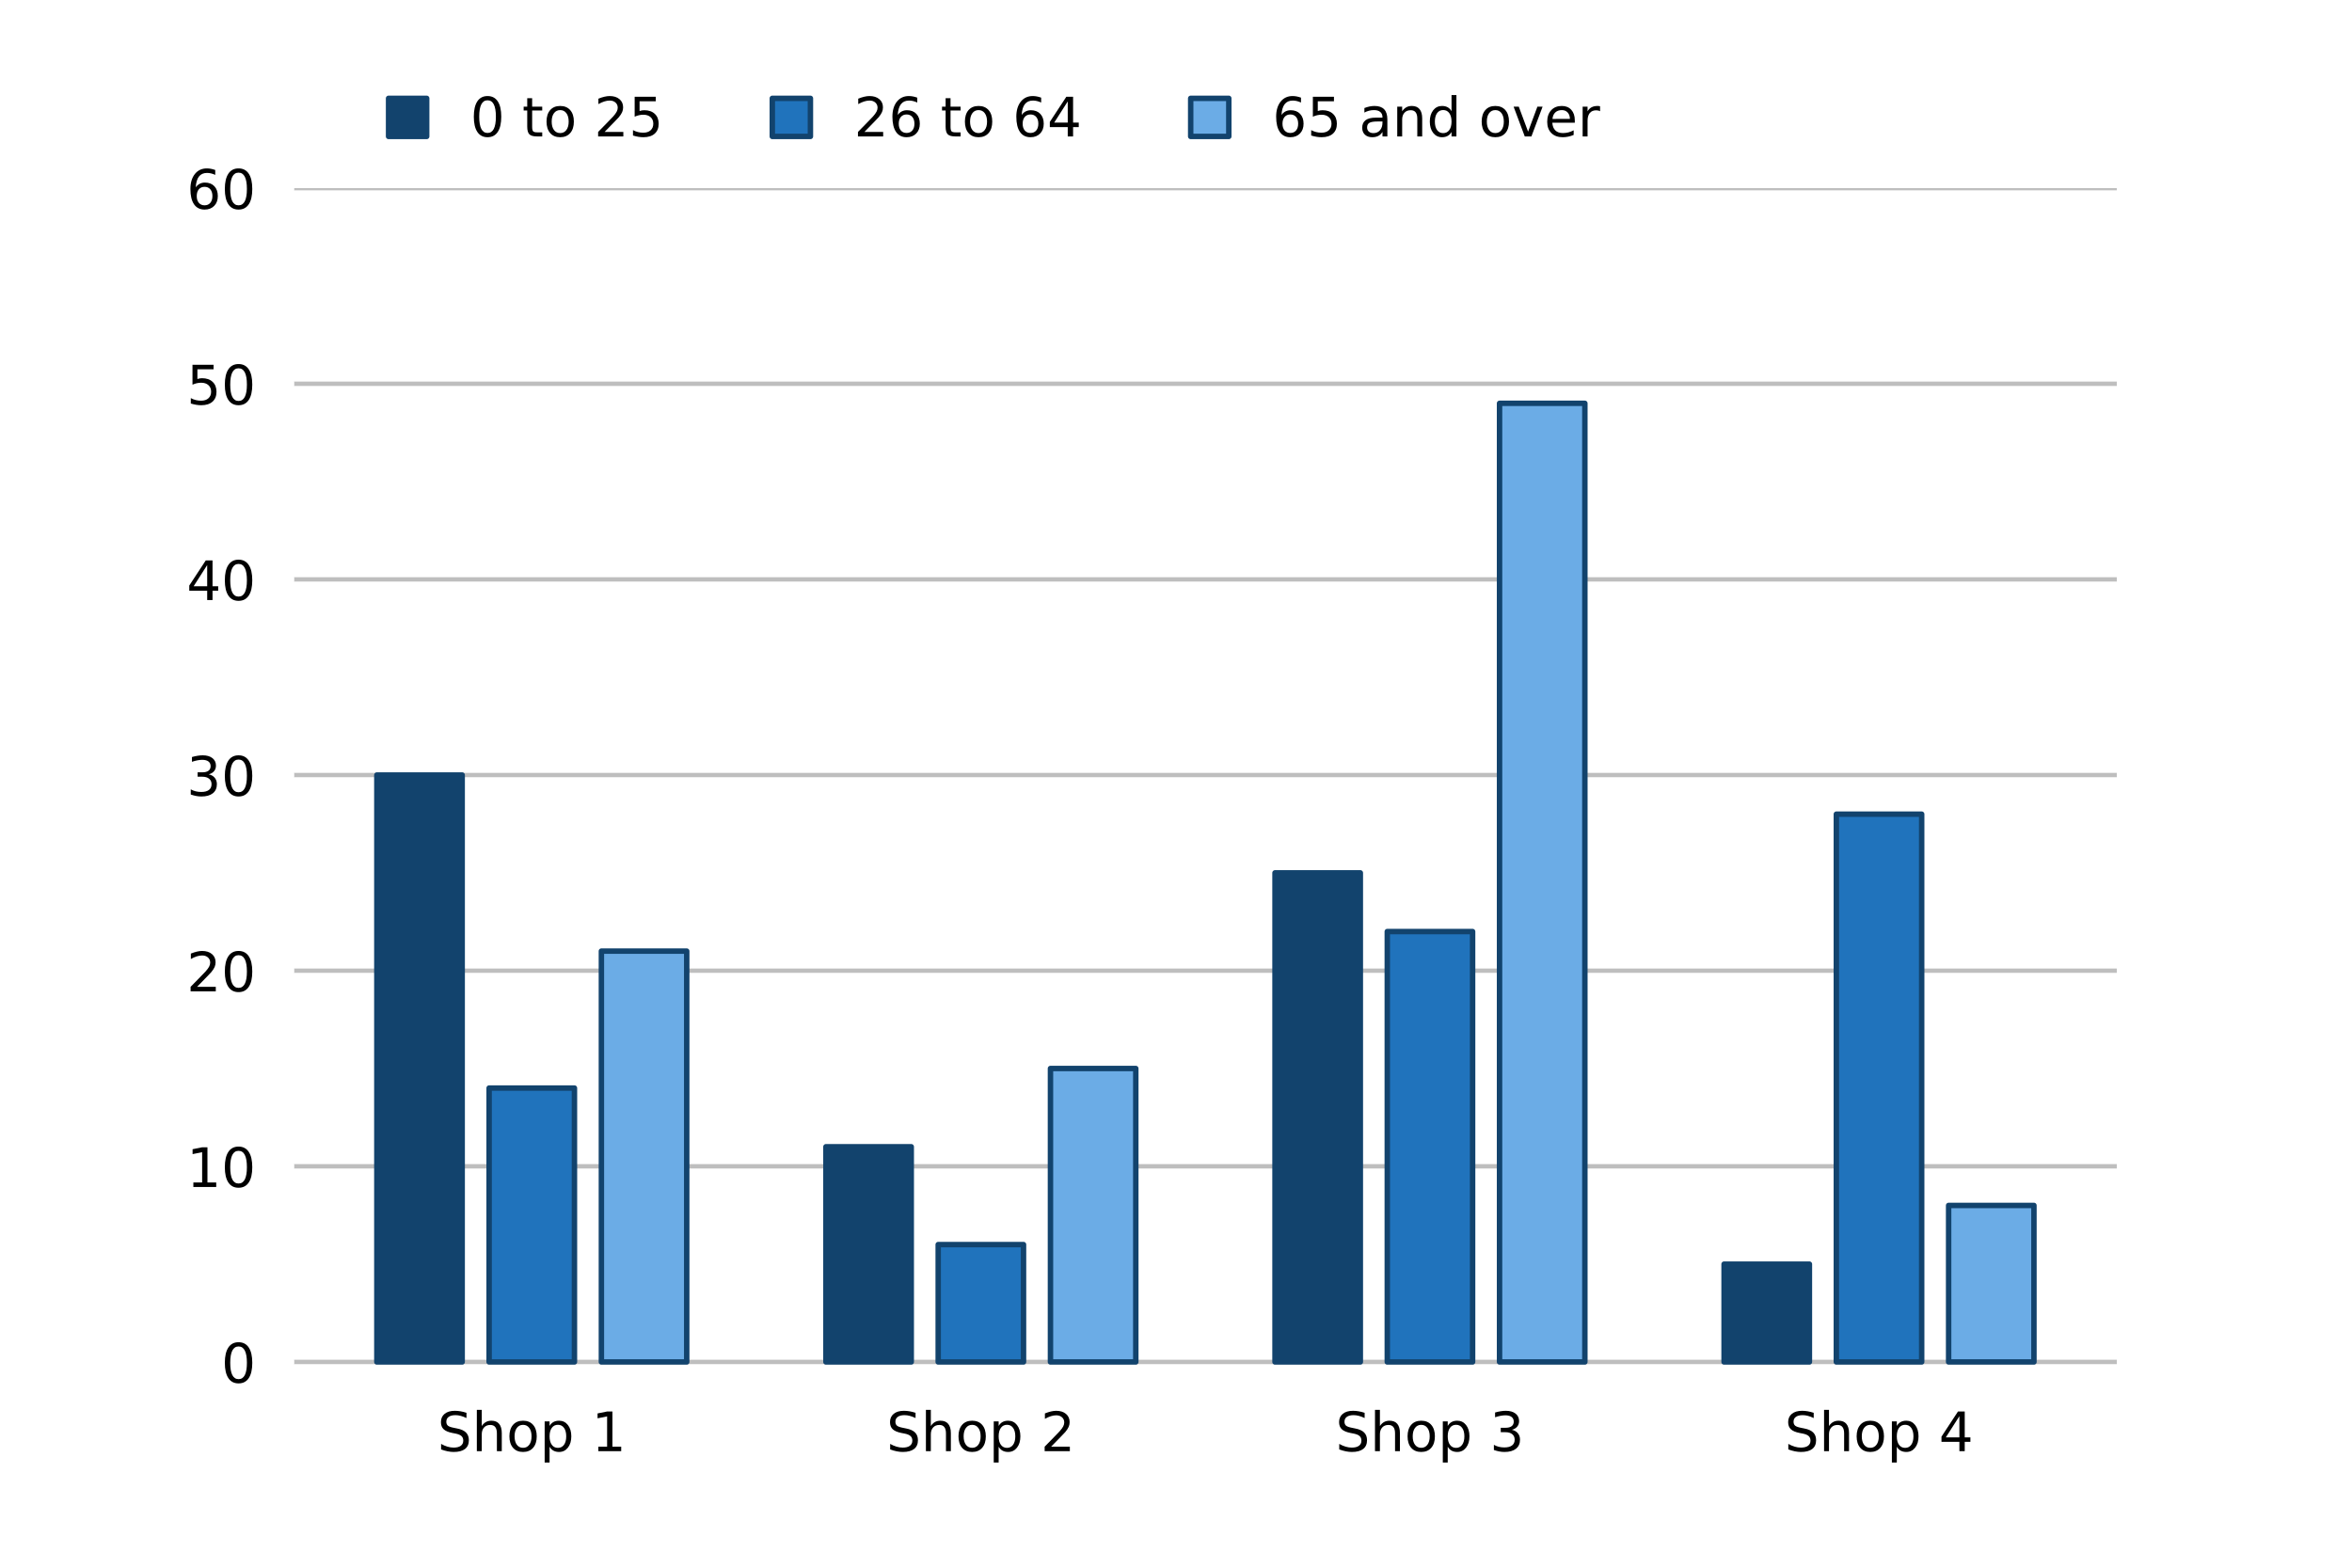 <?xml version="1.0" encoding="UTF-8" standalone="no"?> <svg xmlns="http://www.w3.org/2000/svg" xmlns:xlink="http://www.w3.org/1999/xlink" height="288pt" version="1.1" viewBox="0 0 432 288" width="432pt"><defs><style type="text/css"> *{stroke-linecap:butt;stroke-linejoin:round;} </style></defs><g id="figure_1"><g id="patch_1"><path d="M 0 288 L 432 288 L 432 0 L 0 0 z " style="fill:#ffffff;"></path></g><g id="axes_1"><g id="matplotlib.axis_1"><g id="xtick_1"><g id="line2d_1"><defs><path d="M 0 0 L 0 3.5 " id="ma2ba3ac0aa" style="stroke:#ffffff;stroke-width:0.8;"></path></defs><g><use style="fill:#ffffff;stroke:#ffffff;stroke-width:0.8;" x="97.675" xlink:href="#ma2ba3ac0aa" y="252"></use></g></g><g id="text_1"><defs><path d="M 53.516 70.516 L 53.516 60.891 Q 47.906 63.578 42.922 64.891 Q 37.938 66.219 33.297 66.219 Q 25.25 66.219 20.875 63.094 Q 16.5 59.969 16.5 54.203 Q 16.5 49.359 19.406 46.891 Q 22.312 44.438 30.422 42.922 L 36.375 41.703 Q 47.406 39.594 52.656 34.297 Q 57.906 29 57.906 20.125 Q 57.906 9.516 50.797 4.047 Q 43.703 -1.422 29.984 -1.422 Q 24.812 -1.422 18.969 -0.25 Q 13.141 0.922 6.891 3.219 L 6.891 13.375 Q 12.891 10.016 18.656 8.297 Q 24.422 6.594 29.984 6.594 Q 38.422 6.594 43.016 9.906 Q 47.609 13.234 47.609 19.391 Q 47.609 24.75 44.312 27.781 Q 41.016 30.812 33.5 32.328 L 27.484 33.5 Q 16.453 35.688 11.516 40.375 Q 6.594 45.062 6.594 53.422 Q 6.594 63.094 13.406 68.656 Q 20.219 74.219 32.172 74.219 Q 37.312 74.219 42.625 73.281 Q 47.953 72.359 53.516 70.516 z " id="DejaVuSans-83"></path><path d="M 54.891 33.016 L 54.891 0 L 45.906 0 L 45.906 32.719 Q 45.906 40.484 42.875 44.328 Q 39.844 48.188 33.797 48.188 Q 26.516 48.188 22.312 43.547 Q 18.109 38.922 18.109 30.906 L 18.109 0 L 9.078 0 L 9.078 75.984 L 18.109 75.984 L 18.109 46.188 Q 21.344 51.125 25.703 53.562 Q 30.078 56 35.797 56 Q 45.219 56 50.047 50.172 Q 54.891 44.344 54.891 33.016 z " id="DejaVuSans-104"></path><path d="M 30.609 48.391 Q 23.391 48.391 19.188 42.75 Q 14.984 37.109 14.984 27.297 Q 14.984 17.484 19.156 11.844 Q 23.344 6.203 30.609 6.203 Q 37.797 6.203 41.984 11.859 Q 46.188 17.531 46.188 27.297 Q 46.188 37.016 41.984 42.703 Q 37.797 48.391 30.609 48.391 z M 30.609 56 Q 42.328 56 49.016 48.375 Q 55.719 40.766 55.719 27.297 Q 55.719 13.875 49.016 6.219 Q 42.328 -1.422 30.609 -1.422 Q 18.844 -1.422 12.172 6.219 Q 5.516 13.875 5.516 27.297 Q 5.516 40.766 12.172 48.375 Q 18.844 56 30.609 56 z " id="DejaVuSans-111"></path><path d="M 18.109 8.203 L 18.109 -20.797 L 9.078 -20.797 L 9.078 54.688 L 18.109 54.688 L 18.109 46.391 Q 20.953 51.266 25.266 53.625 Q 29.594 56 35.594 56 Q 45.562 56 51.781 48.094 Q 58.016 40.188 58.016 27.297 Q 58.016 14.406 51.781 6.484 Q 45.562 -1.422 35.594 -1.422 Q 29.594 -1.422 25.266 0.953 Q 20.953 3.328 18.109 8.203 z M 48.688 27.297 Q 48.688 37.203 44.609 42.844 Q 40.531 48.484 33.406 48.484 Q 26.266 48.484 22.188 42.844 Q 18.109 37.203 18.109 27.297 Q 18.109 17.391 22.188 11.75 Q 26.266 6.109 33.406 6.109 Q 40.531 6.109 44.609 11.75 Q 48.688 17.391 48.688 27.297 z " id="DejaVuSans-112"></path><path id="DejaVuSans-32"></path><path d="M 12.406 8.297 L 28.516 8.297 L 28.516 63.922 L 10.984 60.406 L 10.984 69.391 L 28.422 72.906 L 38.281 72.906 L 38.281 8.297 L 54.391 8.297 L 54.391 0 L 12.406 0 z " id="DejaVuSans-49"></path></defs><g transform="translate(80.328 266.598)scale(0.1 -0.1)"><use xlink:href="#DejaVuSans-83"></use><use x="63.477" xlink:href="#DejaVuSans-104"></use><use x="126.855" xlink:href="#DejaVuSans-111"></use><use x="188.037" xlink:href="#DejaVuSans-112"></use><use x="251.514" xlink:href="#DejaVuSans-32"></use><use x="283.301" xlink:href="#DejaVuSans-49"></use></g></g></g><g id="xtick_2"><g id="line2d_2"><g><use style="fill:#ffffff;stroke:#ffffff;stroke-width:0.8;" x="180.158" xlink:href="#ma2ba3ac0aa" y="252"></use></g></g><g id="text_2"><defs><path d="M 19.188 8.297 L 53.609 8.297 L 53.609 0 L 7.328 0 L 7.328 8.297 Q 12.938 14.109 22.625 23.891 Q 32.328 33.688 34.812 36.531 Q 39.547 41.844 41.422 45.531 Q 43.312 49.219 43.312 52.781 Q 43.312 58.594 39.234 62.25 Q 35.156 65.922 28.609 65.922 Q 23.969 65.922 18.812 64.312 Q 13.672 62.703 7.812 59.422 L 7.812 69.391 Q 13.766 71.781 18.938 73 Q 24.125 74.219 28.422 74.219 Q 39.75 74.219 46.484 68.547 Q 53.219 62.891 53.219 53.422 Q 53.219 48.922 51.531 44.891 Q 49.859 40.875 45.406 35.406 Q 44.188 33.984 37.641 27.219 Q 31.109 20.453 19.188 8.297 z " id="DejaVuSans-50"></path></defs><g transform="translate(162.811 266.598)scale(0.1 -0.1)"><use xlink:href="#DejaVuSans-83"></use><use x="63.477" xlink:href="#DejaVuSans-104"></use><use x="126.855" xlink:href="#DejaVuSans-111"></use><use x="188.037" xlink:href="#DejaVuSans-112"></use><use x="251.514" xlink:href="#DejaVuSans-32"></use><use x="283.301" xlink:href="#DejaVuSans-50"></use></g></g></g><g id="xtick_3"><g id="line2d_3"><g><use style="fill:#ffffff;stroke:#ffffff;stroke-width:0.8;" x="262.642" xlink:href="#ma2ba3ac0aa" y="252"></use></g></g><g id="text_3"><defs><path d="M 40.578 39.312 Q 47.656 37.797 51.625 33 Q 55.609 28.219 55.609 21.188 Q 55.609 10.406 48.188 4.484 Q 40.766 -1.422 27.094 -1.422 Q 22.516 -1.422 17.656 -0.516 Q 12.797 0.391 7.625 2.203 L 7.625 11.719 Q 11.719 9.328 16.594 8.109 Q 21.484 6.891 26.812 6.891 Q 36.078 6.891 40.938 10.547 Q 45.797 14.203 45.797 21.188 Q 45.797 27.641 41.281 31.266 Q 36.766 34.906 28.719 34.906 L 20.219 34.906 L 20.219 43.016 L 29.109 43.016 Q 36.375 43.016 40.234 45.922 Q 44.094 48.828 44.094 54.297 Q 44.094 59.906 40.109 62.906 Q 36.141 65.922 28.719 65.922 Q 24.656 65.922 20.016 65.031 Q 15.375 64.156 9.812 62.312 L 9.812 71.094 Q 15.438 72.656 20.344 73.438 Q 25.25 74.219 29.594 74.219 Q 40.828 74.219 47.359 69.109 Q 53.906 64.016 53.906 55.328 Q 53.906 49.266 50.438 45.094 Q 46.969 40.922 40.578 39.312 z " id="DejaVuSans-51"></path></defs><g transform="translate(245.295 266.598)scale(0.1 -0.1)"><use xlink:href="#DejaVuSans-83"></use><use x="63.477" xlink:href="#DejaVuSans-104"></use><use x="126.855" xlink:href="#DejaVuSans-111"></use><use x="188.037" xlink:href="#DejaVuSans-112"></use><use x="251.514" xlink:href="#DejaVuSans-32"></use><use x="283.301" xlink:href="#DejaVuSans-51"></use></g></g></g><g id="xtick_4"><g id="line2d_4"><g><use style="fill:#ffffff;stroke:#ffffff;stroke-width:0.8;" x="345.125" xlink:href="#ma2ba3ac0aa" y="252"></use></g></g><g id="text_4"><defs><path d="M 37.797 64.312 L 12.891 25.391 L 37.797 25.391 z M 35.203 72.906 L 47.609 72.906 L 47.609 25.391 L 58.016 25.391 L 58.016 17.188 L 47.609 17.188 L 47.609 0 L 37.797 0 L 37.797 17.188 L 4.891 17.188 L 4.891 26.703 z " id="DejaVuSans-52"></path></defs><g transform="translate(327.778 266.598)scale(0.1 -0.1)"><use xlink:href="#DejaVuSans-83"></use><use x="63.477" xlink:href="#DejaVuSans-104"></use><use x="126.855" xlink:href="#DejaVuSans-111"></use><use x="188.037" xlink:href="#DejaVuSans-112"></use><use x="251.514" xlink:href="#DejaVuSans-32"></use><use x="283.301" xlink:href="#DejaVuSans-52"></use></g></g></g></g><g id="matplotlib.axis_2"><g id="ytick_1"><g id="line2d_5"><path clip-path="url(#p15a117235c)" d="M 54 250.203 L 388.8 250.203 " style="fill:none;stroke:#bebebe;stroke-linecap:square;stroke-width:0.8;"></path></g><g id="line2d_6"><defs><path d="M 0 0 L -3.5 0 " id="m038b5e4661" style="stroke:#ffffff;stroke-width:0.8;"></path></defs><g><use style="fill:#ffffff;stroke:#ffffff;stroke-width:0.8;" x="54" xlink:href="#m038b5e4661" y="250.203"></use></g></g><g id="text_5"><defs><path d="M 31.781 66.406 Q 24.172 66.406 20.328 58.906 Q 16.5 51.422 16.5 36.375 Q 16.5 21.391 20.328 13.891 Q 24.172 6.391 31.781 6.391 Q 39.453 6.391 43.281 13.891 Q 47.125 21.391 47.125 36.375 Q 47.125 51.422 43.281 58.906 Q 39.453 66.406 31.781 66.406 z M 31.781 74.219 Q 44.047 74.219 50.516 64.516 Q 56.984 54.828 56.984 36.375 Q 56.984 17.969 50.516 8.266 Q 44.047 -1.422 31.781 -1.422 Q 19.531 -1.422 13.062 8.266 Q 6.594 17.969 6.594 36.375 Q 6.594 54.828 13.062 64.516 Q 19.531 74.219 31.781 74.219 z " id="DejaVuSans-48"></path></defs><g transform="translate(40.638 254.002)scale(0.1 -0.1)"><use xlink:href="#DejaVuSans-48"></use></g></g></g><g id="ytick_2"><g id="line2d_7"><path clip-path="url(#p15a117235c)" d="M 54 214.262 L 388.8 214.262 " style="fill:none;stroke:#bebebe;stroke-linecap:square;stroke-width:0.8;"></path></g><g id="line2d_8"><g><use style="fill:#ffffff;stroke:#ffffff;stroke-width:0.8;" x="54" xlink:href="#m038b5e4661" y="214.262"></use></g></g><g id="text_6"><g transform="translate(34.275 218.062)scale(0.1 -0.1)"><use xlink:href="#DejaVuSans-49"></use><use x="63.623" xlink:href="#DejaVuSans-48"></use></g></g></g><g id="ytick_3"><g id="line2d_9"><path clip-path="url(#p15a117235c)" d="M 54 178.322 L 388.8 178.322 " style="fill:none;stroke:#bebebe;stroke-linecap:square;stroke-width:0.8;"></path></g><g id="line2d_10"><g><use style="fill:#ffffff;stroke:#ffffff;stroke-width:0.8;" x="54" xlink:href="#m038b5e4661" y="178.322"></use></g></g><g id="text_7"><g transform="translate(34.275 182.121)scale(0.1 -0.1)"><use xlink:href="#DejaVuSans-50"></use><use x="63.623" xlink:href="#DejaVuSans-48"></use></g></g></g><g id="ytick_4"><g id="line2d_11"><path clip-path="url(#p15a117235c)" d="M 54 142.381 L 388.8 142.381 " style="fill:none;stroke:#bebebe;stroke-linecap:square;stroke-width:0.8;"></path></g><g id="line2d_12"><g><use style="fill:#ffffff;stroke:#ffffff;stroke-width:0.8;" x="54" xlink:href="#m038b5e4661" y="142.381"></use></g></g><g id="text_8"><g transform="translate(34.275 146.181)scale(0.1 -0.1)"><use xlink:href="#DejaVuSans-51"></use><use x="63.623" xlink:href="#DejaVuSans-48"></use></g></g></g><g id="ytick_5"><g id="line2d_13"><path clip-path="url(#p15a117235c)" d="M 54 106.441 L 388.8 106.441 " style="fill:none;stroke:#bebebe;stroke-linecap:square;stroke-width:0.8;"></path></g><g id="line2d_14"><g><use style="fill:#ffffff;stroke:#ffffff;stroke-width:0.8;" x="54" xlink:href="#m038b5e4661" y="106.441"></use></g></g><g id="text_9"><g transform="translate(34.275 110.24)scale(0.1 -0.1)"><use xlink:href="#DejaVuSans-52"></use><use x="63.623" xlink:href="#DejaVuSans-48"></use></g></g></g><g id="ytick_6"><g id="line2d_15"><path clip-path="url(#p15a117235c)" d="M 54 70.5 L 388.8 70.5 " style="fill:none;stroke:#bebebe;stroke-linecap:square;stroke-width:0.8;"></path></g><g id="line2d_16"><g><use style="fill:#ffffff;stroke:#ffffff;stroke-width:0.8;" x="54" xlink:href="#m038b5e4661" y="70.5"></use></g></g><g id="text_10"><defs><path d="M 10.797 72.906 L 49.516 72.906 L 49.516 64.594 L 19.828 64.594 L 19.828 46.734 Q 21.969 47.469 24.109 47.828 Q 26.266 48.188 28.422 48.188 Q 40.625 48.188 47.75 41.5 Q 54.891 34.812 54.891 23.391 Q 54.891 11.625 47.562 5.094 Q 40.234 -1.422 26.906 -1.422 Q 22.312 -1.422 17.547 -0.641 Q 12.797 0.141 7.719 1.703 L 7.719 11.625 Q 12.109 9.234 16.797 8.062 Q 21.484 6.891 26.703 6.891 Q 35.156 6.891 40.078 11.328 Q 45.016 15.766 45.016 23.391 Q 45.016 31 40.078 35.438 Q 35.156 39.891 26.703 39.891 Q 22.75 39.891 18.812 39.016 Q 14.891 38.141 10.797 36.281 z " id="DejaVuSans-53"></path></defs><g transform="translate(34.275 74.3)scale(0.1 -0.1)"><use xlink:href="#DejaVuSans-53"></use><use x="63.623" xlink:href="#DejaVuSans-48"></use></g></g></g><g id="ytick_7"><g id="line2d_17"><path clip-path="url(#p15a117235c)" d="M 54 34.56 L 388.8 34.56 " style="fill:none;stroke:#bebebe;stroke-linecap:square;stroke-width:0.8;"></path></g><g id="line2d_18"><g><use style="fill:#ffffff;stroke:#ffffff;stroke-width:0.8;" x="54" xlink:href="#m038b5e4661" y="34.56"></use></g></g><g id="text_11"><defs><path d="M 33.016 40.375 Q 26.375 40.375 22.484 35.828 Q 18.609 31.297 18.609 23.391 Q 18.609 15.531 22.484 10.953 Q 26.375 6.391 33.016 6.391 Q 39.656 6.391 43.531 10.953 Q 47.406 15.531 47.406 23.391 Q 47.406 31.297 43.531 35.828 Q 39.656 40.375 33.016 40.375 z M 52.594 71.297 L 52.594 62.312 Q 48.875 64.062 45.094 64.984 Q 41.312 65.922 37.594 65.922 Q 27.828 65.922 22.672 59.328 Q 17.531 52.734 16.797 39.406 Q 19.672 43.656 24.016 45.922 Q 28.375 48.188 33.594 48.188 Q 44.578 48.188 50.953 41.516 Q 57.328 34.859 57.328 23.391 Q 57.328 12.156 50.688 5.359 Q 44.047 -1.422 33.016 -1.422 Q 20.359 -1.422 13.672 8.266 Q 6.984 17.969 6.984 36.375 Q 6.984 53.656 15.188 63.938 Q 23.391 74.219 37.203 74.219 Q 40.922 74.219 44.703 73.484 Q 48.484 72.75 52.594 71.297 z " id="DejaVuSans-54"></path></defs><g transform="translate(34.275 38.359)scale(0.1 -0.1)"><use xlink:href="#DejaVuSans-54"></use><use x="63.623" xlink:href="#DejaVuSans-48"></use></g></g></g></g><g id="patch_2"><path clip-path="url(#p15a117235c)" d="M 69.218 250.203 L 84.89 250.203 L 84.89 142.381 L 69.218 142.381 z " style="fill:#12436d;stroke:#12436d;stroke-linejoin:miter;"></path></g><g id="patch_3"><path clip-path="url(#p15a117235c)" d="M 151.702 250.203 L 167.373 250.203 L 167.373 210.668 L 151.702 210.668 z " style="fill:#12436d;stroke:#12436d;stroke-linejoin:miter;"></path></g><g id="patch_4"><path clip-path="url(#p15a117235c)" d="M 234.185 250.203 L 249.857 250.203 L 249.857 160.352 L 234.185 160.352 z " style="fill:#12436d;stroke:#12436d;stroke-linejoin:miter;"></path></g><g id="patch_5"><path clip-path="url(#p15a117235c)" d="M 316.668 250.203 L 332.34 250.203 L 332.34 232.233 L 316.668 232.233 z " style="fill:#12436d;stroke:#12436d;stroke-linejoin:miter;"></path></g><g id="patch_6"><path clip-path="url(#p15a117235c)" d="M 89.839 250.203 L 105.511 250.203 L 105.511 199.886 L 89.839 199.886 z " style="fill:#2073bc;stroke:#12436d;stroke-linejoin:miter;"></path></g><g id="patch_7"><path clip-path="url(#p15a117235c)" d="M 172.322 250.203 L 187.994 250.203 L 187.994 228.639 L 172.322 228.639 z " style="fill:#2073bc;stroke:#12436d;stroke-linejoin:miter;"></path></g><g id="patch_8"><path clip-path="url(#p15a117235c)" d="M 254.806 250.203 L 270.478 250.203 L 270.478 171.134 L 254.806 171.134 z " style="fill:#2073bc;stroke:#12436d;stroke-linejoin:miter;"></path></g><g id="patch_9"><path clip-path="url(#p15a117235c)" d="M 337.289 250.203 L 352.961 250.203 L 352.961 149.57 L 337.289 149.57 z " style="fill:#2073bc;stroke:#12436d;stroke-linejoin:miter;"></path></g><g id="patch_10"><path clip-path="url(#p15a117235c)" d="M 110.46 250.203 L 126.132 250.203 L 126.132 174.728 L 110.46 174.728 z " style="fill:#6bace6;stroke:#12436d;stroke-linejoin:miter;"></path></g><g id="patch_11"><path clip-path="url(#p15a117235c)" d="M 192.943 250.203 L 208.615 250.203 L 208.615 196.292 L 192.943 196.292 z " style="fill:#6bace6;stroke:#12436d;stroke-linejoin:miter;"></path></g><g id="patch_12"><path clip-path="url(#p15a117235c)" d="M 275.427 250.203 L 291.098 250.203 L 291.098 74.095 L 275.427 74.095 z " style="fill:#6bace6;stroke:#12436d;stroke-linejoin:miter;"></path></g><g id="patch_13"><path clip-path="url(#p15a117235c)" d="M 357.91 250.203 L 373.582 250.203 L 373.582 221.451 L 357.91 221.451 z " style="fill:#6bace6;stroke:#12436d;stroke-linejoin:miter;"></path></g><g id="legend_1"><g id="patch_14"><path d="M 71.37 25.066 L 78.37 25.066 L 78.37 18.066 L 71.37 18.066 z " style="fill:#12436d;stroke:#12436d;stroke-linejoin:miter;"></path></g><g id="text_12"><defs><path d="M 18.312 70.219 L 18.312 54.688 L 36.812 54.688 L 36.812 47.703 L 18.312 47.703 L 18.312 18.016 Q 18.312 11.328 20.141 9.422 Q 21.969 7.516 27.594 7.516 L 36.812 7.516 L 36.812 0 L 27.594 0 Q 17.188 0 13.234 3.875 Q 9.281 7.766 9.281 18.016 L 9.281 47.703 L 2.688 47.703 L 2.688 54.688 L 9.281 54.688 L 9.281 70.219 z " id="DejaVuSans-116"></path></defs><g transform="translate(86.37 25.066)scale(0.1 -0.1)"><use xlink:href="#DejaVuSans-48"></use><use x="63.623" xlink:href="#DejaVuSans-32"></use><use x="95.41" xlink:href="#DejaVuSans-116"></use><use x="134.619" xlink:href="#DejaVuSans-111"></use><use x="195.801" xlink:href="#DejaVuSans-32"></use><use x="227.588" xlink:href="#DejaVuSans-50"></use><use x="291.211" xlink:href="#DejaVuSans-53"></use></g></g><g id="patch_15"><path d="M 141.853 25.066 L 148.853 25.066 L 148.853 18.066 L 141.853 18.066 z " style="fill:#2073bc;stroke:#12436d;stroke-linejoin:miter;"></path></g><g id="text_13"><g transform="translate(156.853 25.066)scale(0.1 -0.1)"><use xlink:href="#DejaVuSans-50"></use><use x="63.623" xlink:href="#DejaVuSans-54"></use><use x="127.246" xlink:href="#DejaVuSans-32"></use><use x="159.033" xlink:href="#DejaVuSans-116"></use><use x="198.242" xlink:href="#DejaVuSans-111"></use><use x="259.424" xlink:href="#DejaVuSans-32"></use><use x="291.211" xlink:href="#DejaVuSans-54"></use><use x="354.834" xlink:href="#DejaVuSans-52"></use></g></g><g id="patch_16"><path d="M 218.698 25.066 L 225.698 25.066 L 225.698 18.066 L 218.698 18.066 z " style="fill:#6bace6;stroke:#12436d;stroke-linejoin:miter;"></path></g><g id="text_14"><defs><path d="M 34.281 27.484 Q 23.391 27.484 19.188 25 Q 14.984 22.516 14.984 16.5 Q 14.984 11.719 18.141 8.906 Q 21.297 6.109 26.703 6.109 Q 34.188 6.109 38.703 11.406 Q 43.219 16.703 43.219 25.484 L 43.219 27.484 z M 52.203 31.203 L 52.203 0 L 43.219 0 L 43.219 8.297 Q 40.141 3.328 35.547 0.953 Q 30.953 -1.422 24.312 -1.422 Q 15.922 -1.422 10.953 3.297 Q 6 8.016 6 15.922 Q 6 25.141 12.172 29.828 Q 18.359 34.516 30.609 34.516 L 43.219 34.516 L 43.219 35.406 Q 43.219 41.609 39.141 45 Q 35.062 48.391 27.688 48.391 Q 23 48.391 18.547 47.266 Q 14.109 46.141 10.016 43.891 L 10.016 52.203 Q 14.938 54.109 19.578 55.047 Q 24.219 56 28.609 56 Q 40.484 56 46.344 49.844 Q 52.203 43.703 52.203 31.203 z " id="DejaVuSans-97"></path><path d="M 54.891 33.016 L 54.891 0 L 45.906 0 L 45.906 32.719 Q 45.906 40.484 42.875 44.328 Q 39.844 48.188 33.797 48.188 Q 26.516 48.188 22.312 43.547 Q 18.109 38.922 18.109 30.906 L 18.109 0 L 9.078 0 L 9.078 54.688 L 18.109 54.688 L 18.109 46.188 Q 21.344 51.125 25.703 53.562 Q 30.078 56 35.797 56 Q 45.219 56 50.047 50.172 Q 54.891 44.344 54.891 33.016 z " id="DejaVuSans-110"></path><path d="M 45.406 46.391 L 45.406 75.984 L 54.391 75.984 L 54.391 0 L 45.406 0 L 45.406 8.203 Q 42.578 3.328 38.25 0.953 Q 33.938 -1.422 27.875 -1.422 Q 17.969 -1.422 11.734 6.484 Q 5.516 14.406 5.516 27.297 Q 5.516 40.188 11.734 48.094 Q 17.969 56 27.875 56 Q 33.938 56 38.25 53.625 Q 42.578 51.266 45.406 46.391 z M 14.797 27.297 Q 14.797 17.391 18.875 11.75 Q 22.953 6.109 30.078 6.109 Q 37.203 6.109 41.297 11.75 Q 45.406 17.391 45.406 27.297 Q 45.406 37.203 41.297 42.844 Q 37.203 48.484 30.078 48.484 Q 22.953 48.484 18.875 42.844 Q 14.797 37.203 14.797 27.297 z " id="DejaVuSans-100"></path><path d="M 2.984 54.688 L 12.5 54.688 L 29.594 8.797 L 46.688 54.688 L 56.203 54.688 L 35.688 0 L 23.484 0 z " id="DejaVuSans-118"></path><path d="M 56.203 29.594 L 56.203 25.203 L 14.891 25.203 Q 15.484 15.922 20.484 11.062 Q 25.484 6.203 34.422 6.203 Q 39.594 6.203 44.453 7.469 Q 49.312 8.734 54.109 11.281 L 54.109 2.781 Q 49.266 0.734 44.188 -0.344 Q 39.109 -1.422 33.891 -1.422 Q 20.797 -1.422 13.156 6.188 Q 5.516 13.812 5.516 26.812 Q 5.516 40.234 12.766 48.109 Q 20.016 56 32.328 56 Q 43.359 56 49.781 48.891 Q 56.203 41.797 56.203 29.594 z M 47.219 32.234 Q 47.125 39.594 43.094 43.984 Q 39.062 48.391 32.422 48.391 Q 24.906 48.391 20.391 44.141 Q 15.875 39.891 15.188 32.172 z " id="DejaVuSans-101"></path><path d="M 41.109 46.297 Q 39.594 47.172 37.812 47.578 Q 36.031 48 33.891 48 Q 26.266 48 22.188 43.047 Q 18.109 38.094 18.109 28.812 L 18.109 0 L 9.078 0 L 9.078 54.688 L 18.109 54.688 L 18.109 46.188 Q 20.953 51.172 25.484 53.578 Q 30.031 56 36.531 56 Q 37.453 56 38.578 55.875 Q 39.703 55.766 41.062 55.516 z " id="DejaVuSans-114"></path></defs><g transform="translate(233.698 25.066)scale(0.1 -0.1)"><use xlink:href="#DejaVuSans-54"></use><use x="63.623" xlink:href="#DejaVuSans-53"></use><use x="127.246" xlink:href="#DejaVuSans-32"></use><use x="159.033" xlink:href="#DejaVuSans-97"></use><use x="220.312" xlink:href="#DejaVuSans-110"></use><use x="283.691" xlink:href="#DejaVuSans-100"></use><use x="347.168" xlink:href="#DejaVuSans-32"></use><use x="378.955" xlink:href="#DejaVuSans-111"></use><use x="440.137" xlink:href="#DejaVuSans-118"></use><use x="499.316" xlink:href="#DejaVuSans-101"></use><use x="560.84" xlink:href="#DejaVuSans-114"></use></g></g></g></g></g><defs><clipPath id="p15a117235c"><rect height="217.44" width="334.8" x="54" y="34.56"></rect></clipPath></defs></svg> 